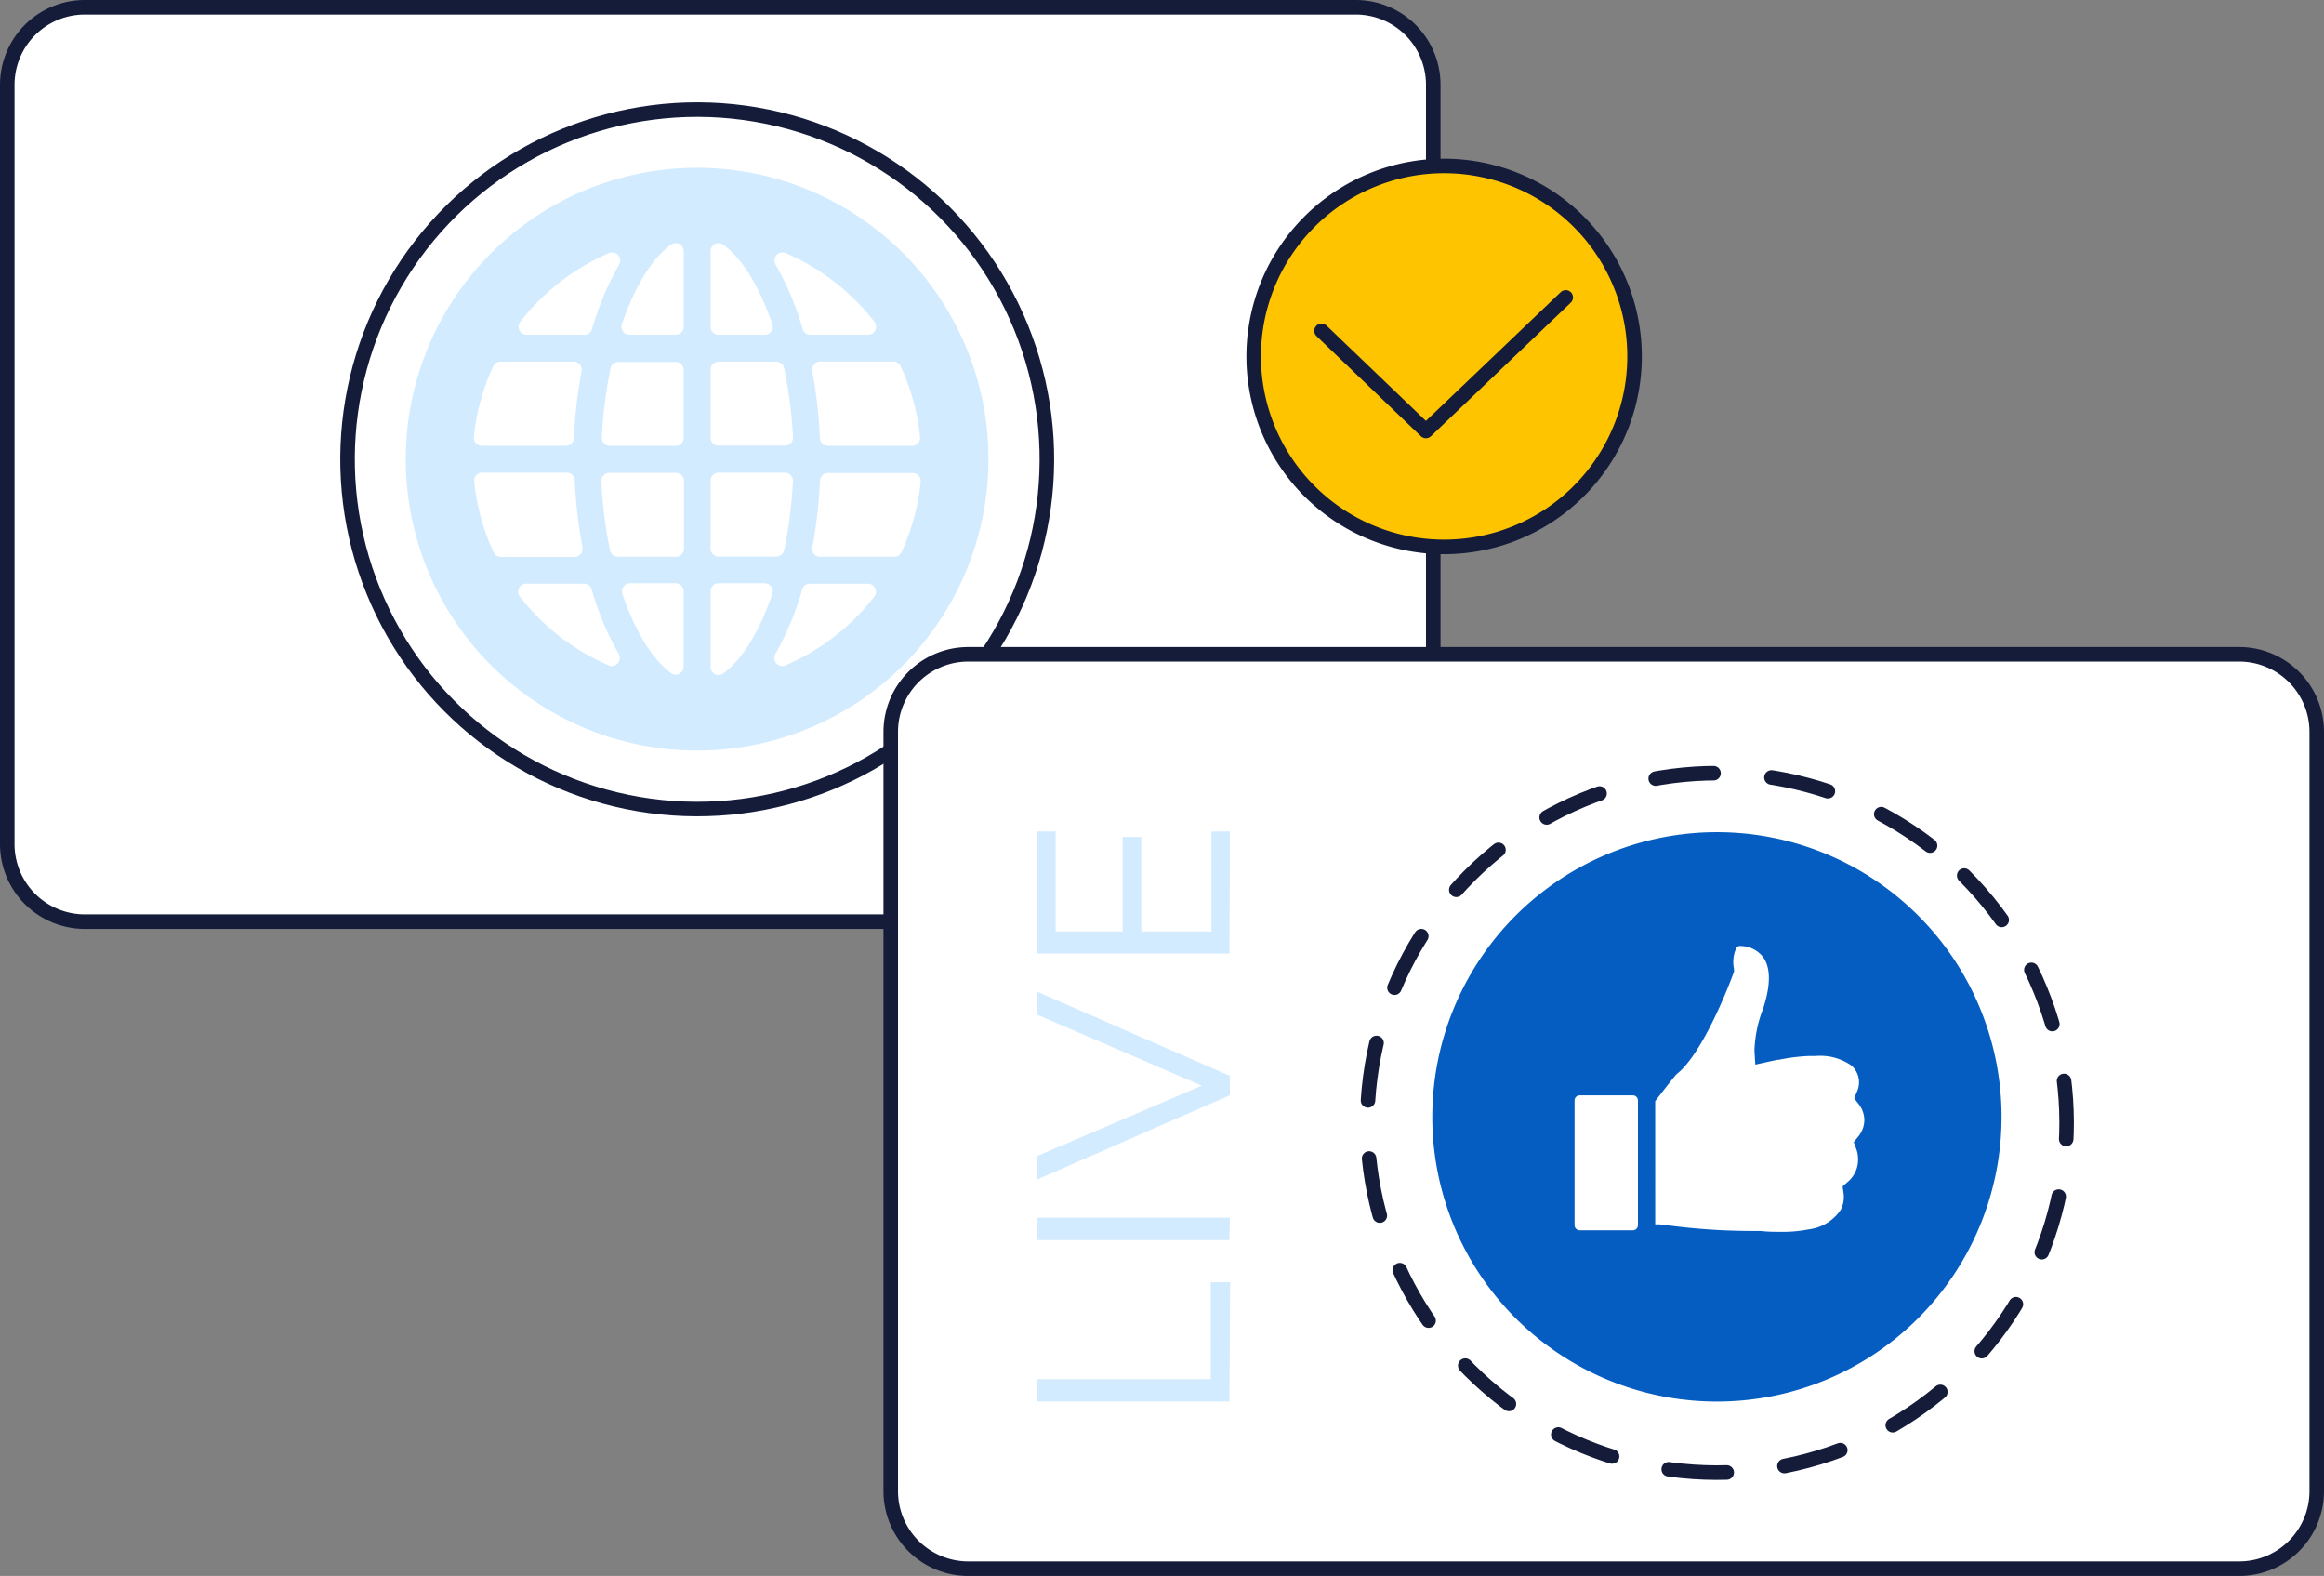 <svg xmlns="http://www.w3.org/2000/svg" viewBox="0 0 239.8 162.58"><rect x="0" y="0" width="239.8" height="162.58" fill="#808080" stroke="none"/><defs><style>.cls-1,.cls-3{fill:#fff;}.cls-1,.cls-4,.cls-5,.cls-7{stroke:#141c3a;stroke-width:1.5px;}.cls-1,.cls-4{stroke-miterlimit:10;}.cls-1{fill-rule:evenodd;}.cls-2{fill:#d2ebff;}.cls-4,.cls-7{fill:none;}.cls-5{fill:#ffc400;}.cls-5,.cls-7{stroke-linecap:round;stroke-linejoin:round;}.cls-6{fill:#055dc2;}.cls-7{stroke-dasharray:6 6;}</style></defs><g id="Layer_2" data-name="Layer 2"><g id="Work_file" data-name="Work file"><path class="cls-1" d="M139.89,95.08H8.75a8,8,0,0,1-8-8V8.75a8,8,0,0,1,8-8H139.89a8,8,0,0,1,8,8V87.08A8,8,0,0,1,139.89,95.08Z"/><path class="cls-2" d="M71.93,77.43A30.06,30.06,0,1,0,41.87,47.38,30.05,30.05,0,0,0,71.93,77.43Z"/><path class="cls-3" d="M70.54,68.84V61a.83.83,0,0,0-.82-.83H65a.84.84,0,0,0-.78,1.11c1.3,3.81,3.09,6.76,5.07,8.2A.83.83,0,0,0,70.54,68.84Z"/><path class="cls-3" d="M62.88,46h6.84a.83.83,0,0,0,.82-.83v-7a.83.83,0,0,0-.82-.83h-6A.83.83,0,0,0,63,38a45.17,45.17,0,0,0-.9,7.17A.82.82,0,0,0,62.88,46Z"/><path class="cls-3" d="M70.55,33.71v-7.8a.83.83,0,0,0-1.3-.68c-2,1.44-3.77,4.39-5.08,8.21a.83.83,0,0,0,.79,1.1h4.76A.83.83,0,0,0,70.55,33.71Z"/><path class="cls-3" d="M63.76,57.44h6a.83.83,0,0,0,.82-.83v-7a.83.83,0,0,0-.82-.83H62.88a.83.83,0,0,0-.83.86,46,46,0,0,0,.9,7.17A.83.83,0,0,0,63.76,57.44Z"/><path class="cls-3" d="M83.81,38.3a49.08,49.08,0,0,1,.79,6.89.84.84,0,0,0,.83.8h8.68a.83.83,0,0,0,.82-.92,22.87,22.87,0,0,0-2-7.29.83.83,0,0,0-.76-.48H84.62A.84.84,0,0,0,83.81,38.3Z"/><path class="cls-3" d="M79.69,33.44c-1.31-3.82-3.09-6.77-5.08-8.21a.82.82,0,0,0-1.29.68v7.8a.83.83,0,0,0,.83.83h4.76A.83.83,0,0,0,79.69,33.44Z"/><path class="cls-3" d="M84.62,57.44h7.6A.81.81,0,0,0,93,57a22.82,22.82,0,0,0,2-7.28.83.83,0,0,0-.83-.92H85.43a.82.82,0,0,0-.82.79,51,51,0,0,1-.79,6.9A.81.81,0,0,0,84.62,57.44Z"/><path class="cls-3" d="M83.57,34.54h6a.83.83,0,0,0,.65-1.35,23.23,23.23,0,0,0-9.2-7.1.83.83,0,0,0-1,1.19,30.31,30.31,0,0,1,2.8,6.66A.81.81,0,0,0,83.57,34.54Z"/><path class="cls-3" d="M61.09,33.94a30.31,30.31,0,0,1,2.8-6.66.83.83,0,0,0-1-1.19,23.23,23.23,0,0,0-9.2,7.1.83.83,0,0,0,.65,1.35h6A.82.82,0,0,0,61.09,33.94Z"/><path class="cls-3" d="M60.3,60.21h-6a.83.83,0,0,0-.65,1.35,23.23,23.23,0,0,0,9.2,7.1.83.83,0,0,0,1-1.19,30.31,30.31,0,0,1-2.8-6.66A.82.82,0,0,0,60.3,60.21Z"/><path class="cls-3" d="M59.24,37.31H51.65a.83.83,0,0,0-.76.48,22.81,22.81,0,0,0-2,7.28.83.83,0,0,0,.82.92h8.68a.83.83,0,0,0,.83-.79,49.4,49.4,0,0,1,.79-6.9A.83.83,0,0,0,59.24,37.31Z"/><path class="cls-3" d="M82.77,60.82A30.23,30.23,0,0,1,80,67.47a.83.83,0,0,0,1,1.19,23.07,23.07,0,0,0,9.2-7.09.83.83,0,0,0-.64-1.35h-6A.81.81,0,0,0,82.77,60.82Z"/><path class="cls-3" d="M58.43,48.76H49.75a.83.83,0,0,0-.82.92,22.87,22.87,0,0,0,2,7.29.83.83,0,0,0,.76.48h7.59a.84.84,0,0,0,.82-1,50.59,50.59,0,0,1-.8-6.9A.83.83,0,0,0,58.43,48.76Z"/><path class="cls-3" d="M73.32,61v7.8a.82.82,0,0,0,1.29.68c2-1.44,3.77-4.39,5.08-8.2a.84.84,0,0,0-.79-1.11H74.14A.83.83,0,0,0,73.32,61Z"/><path class="cls-3" d="M81,48.76H74.15a.83.83,0,0,0-.83.83v7a.83.83,0,0,0,.83.83H80.1a.82.82,0,0,0,.81-.66,46,46,0,0,0,.91-7.17A.83.83,0,0,0,81,48.76Z"/><path class="cls-3" d="M80.1,37.31H74.15a.83.83,0,0,0-.83.83v7a.83.83,0,0,0,.83.83H81a.83.83,0,0,0,.83-.86A47.59,47.59,0,0,0,80.91,38,.83.83,0,0,0,80.1,37.31Z"/><circle class="cls-4" cx="71.93" cy="47.38" r="36.08" transform="translate(15.26 112.24) rotate(-82.22)"/><path class="cls-5" d="M149,56.42a19.65,19.65,0,1,0-19.64-19.65A19.65,19.65,0,0,0,149,56.42Z"/><path class="cls-5" d="M161.56,30.68,147.13,44.46,136.36,34.13"/><path class="cls-1" d="M231.05,161.83H99.91a8,8,0,0,1-8-8V75.5a8,8,0,0,1,8-8H231.05a8,8,0,0,1,8,8v78.33A8,8,0,0,1,231.05,161.83Z"/><path class="cls-6" d="M177.16,144.59a29.37,29.37,0,1,0-29.37-29.37A29.36,29.36,0,0,0,177.16,144.59Z"/><path class="cls-3" d="M168.48,126.92H163a.53.53,0,0,1-.53-.53V113.54A.53.53,0,0,1,163,113h5.48a.53.53,0,0,1,.53.53v12.85A.53.53,0,0,1,168.48,126.92Z"/><path class="cls-3" d="M179.53,97.59a3,3,0,0,1,2.39,1.14c.8,1.1.8,2.9,0,5.34a13,13,0,0,0-.89,4.32l.09,1.44,1.4-.31.89-.19h0l.14,0a19.78,19.78,0,0,1,3.06-.39l.73,0a5.62,5.62,0,0,1,3.72,1,2.31,2.31,0,0,1,.53,2.72l-.26.65.43.56a2.76,2.76,0,0,1,.61,1.59,2.73,2.73,0,0,1-.66,1.83l-.43.54.24.65a3.11,3.11,0,0,1,.2,1,3,3,0,0,1-1.1,2.48l-.49.44.09.65a2.85,2.85,0,0,1-.3,1.78,4.66,4.66,0,0,1-3.32,2,13.51,13.51,0,0,1-2.83.25c-.64,0-1.34,0-2.13-.09h-1.06a66.87,66.87,0,0,1-7.76-.49l-1.56-.19-.47,0V113.6s1.8-2.35,2.21-2.79c2.72-2.1,5.51-9.44,5.81-10.27l.11-.29,0-.3a3.42,3.42,0,0,1,.27-2.21A.45.45,0,0,1,179.53,97.59Z"/><circle class="cls-7" cx="177.16" cy="115.84" r="36.08" transform="translate(-30.02 159.2) rotate(-45)"/><path class="cls-2" d="M126.86,144.59H107v-2.31h17.93v-10h2Z"/><path class="cls-2" d="M126.86,127.93H107v-2.31h19.9Z"/><path class="cls-2" d="M107,104.67V102.3l19.9,8.69v2L107,121.69v-2.42L124,112Z"/><path class="cls-2" d="M126.86,98.37H107V85.78h1.92V96.09h6.92V86.35h1.92v9.74H125V85.78h1.91Z"/></g></g></svg>